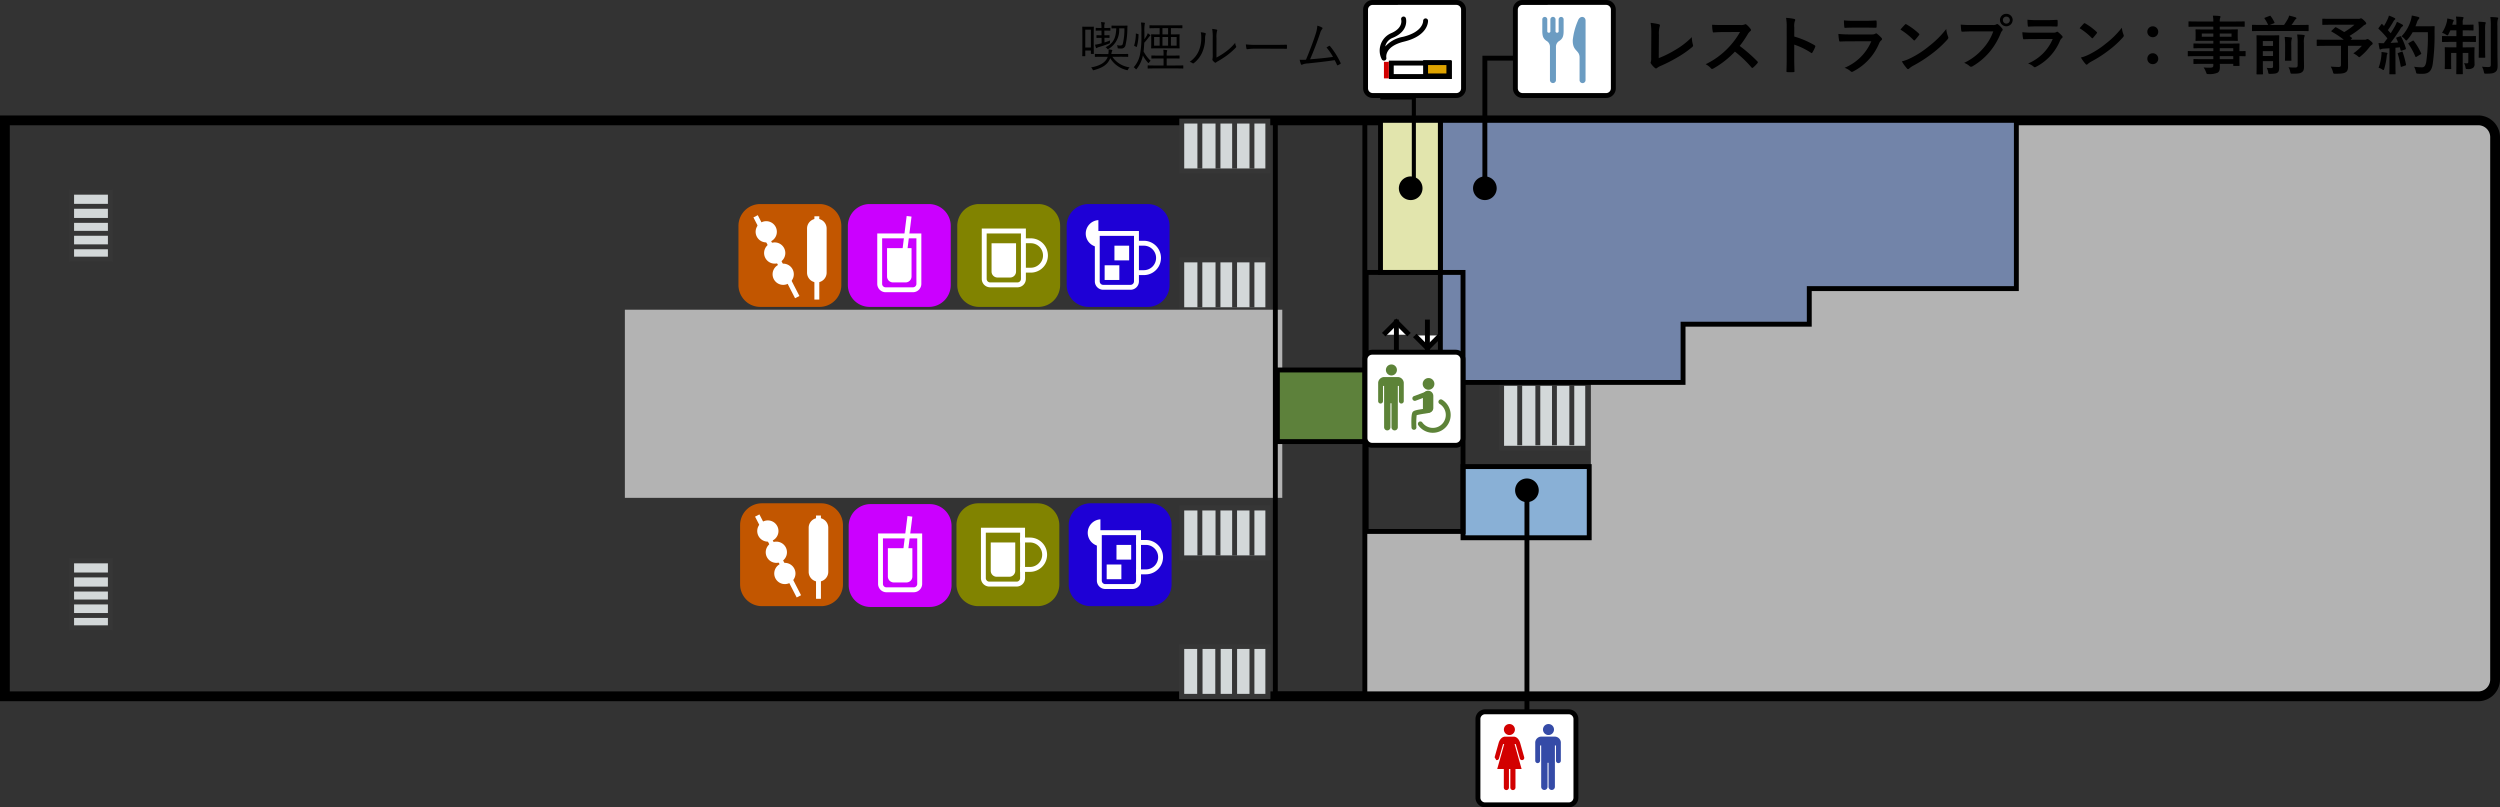 <svg id="グループ_399" data-name="グループ 399" xmlns="http://www.w3.org/2000/svg" xmlns:xlink="http://www.w3.org/1999/xlink" width="430" height="138.861" viewBox="0 0 430 138.861">
  <rect x="0" y="0" width="430" height="138.861" fill="#333333" stroke="none"/>
  <defs>
    <clipPath id="clip-path">
      <rect id="長方形_2712" data-name="長方形 2712" width="430" height="138.861" fill="none"/>
    </clipPath>
  </defs>
  <g id="グループ_398" data-name="グループ 398" clip-path="url(#clip-path)">
    <path id="パス_9845" data-name="パス 9845" d="M278.612,123.33V95.56h38.876V67.1h15.5V56.774h22.071V52.62h35.62V24.72h79.443a2.9,2.9,0,0,1,2.9,2.9v92.753a2.9,2.9,0,0,1-2.9,2.9Z" transform="translate(-43.859 -3.891)" fill="#b3b3b3"/>
    <path id="パス_9846" data-name="パス 9846" d="M426.259,124.32H0V23.566H426.259A3.746,3.746,0,0,1,430,27.307v93.272a3.746,3.746,0,0,1-3.741,3.741M1.685,122.635H426.259a2.058,2.058,0,0,0,2.056-2.056V27.307a2.059,2.059,0,0,0-2.056-2.056H1.685Z" transform="translate(0 -3.71)"/>
    <rect id="長方形_2652" data-name="長方形 2652" width="14.802" height="8.57" transform="translate(203.26 20.829)" fill="#d3d8d9"/>
    <path id="パス_9847" data-name="パス 9847" d="M256.38,33.632H240.735V24.22H256.38Zm-14.8-.843h13.96V25.063h-13.96Z" transform="translate(-37.896 -3.813)" fill="#363636"/>
    <line id="線_608" data-name="線 608" y2="8.31" transform="translate(215.336 20.699)" fill="#d3d8d9"/>
    <rect id="長方形_2653" data-name="長方形 2653" width="0.843" height="8.31" transform="translate(214.914 20.699)" fill="#363636"/>
    <rect id="長方形_2654" data-name="長方形 2654" width="14.802" height="11.148" transform="translate(258.275 65.949)" fill="#d3d8d9"/>
    <path id="パス_9848" data-name="パス 9848" d="M321.673,89.762H306.028V77.771h15.645Zm-14.8-.843h13.96V78.614h-13.96Z" transform="translate(-48.174 -12.243)" fill="#363636"/>
    <line id="線_609" data-name="線 609" y2="10.81" transform="translate(267.364 65.781)" fill="#d3d8d9"/>
    <rect id="長方形_2655" data-name="長方形 2655" width="0.843" height="10.81" transform="translate(266.943 65.78)" fill="#363636"/>
    <line id="線_610" data-name="線 610" y2="10.81" transform="translate(270.351 65.781)" fill="#d3d8d9"/>
    <rect id="長方形_2656" data-name="長方形 2656" width="0.843" height="10.81" transform="translate(269.93 65.78)" fill="#363636"/>
    <line id="線_611" data-name="線 611" y2="10.81" transform="translate(264.508 65.781)" fill="#d3d8d9"/>
    <rect id="長方形_2657" data-name="長方形 2657" width="0.843" height="10.81" transform="translate(264.086 65.78)" fill="#363636"/>
    <line id="線_612" data-name="線 612" y2="10.81" transform="translate(261.392 65.781)" fill="#d3d8d9"/>
    <rect id="長方形_2658" data-name="長方形 2658" width="0.843" height="10.81" transform="translate(260.97 65.78)" fill="#363636"/>
    <rect id="長方形_2659" data-name="長方形 2659" width="14.802" height="8.57" transform="translate(203.26 44.702)" fill="#d3d8d9"/>
    <path id="パス_9849" data-name="パス 9849" d="M256.38,61.966H240.735V52.554H256.38Zm-14.8-.843h13.96V53.4h-13.96Z" transform="translate(-37.896 -8.273)" fill="#363636"/>
    <line id="線_613" data-name="線 613" y2="8.31" transform="translate(215.336 44.573)" fill="#d3d8d9"/>
    <rect id="長方形_2660" data-name="長方形 2660" width="0.843" height="8.31" transform="translate(214.914 44.573)" fill="#363636"/>
    <rect id="長方形_2661" data-name="長方形 2661" width="14.802" height="8.57" transform="translate(203.26 87.383)" fill="#d3d8d9"/>
    <path id="パス_9850" data-name="パス 9850" d="M256.38,112.621H240.735v-9.412H256.38Zm-14.8-.843h13.96v-7.727h-13.96Z" transform="translate(-37.896 -16.247)" fill="#363636"/>
    <line id="線_614" data-name="線 614" y2="8.31" transform="translate(215.336 87.254)" fill="#d3d8d9"/>
    <rect id="長方形_2662" data-name="長方形 2662" width="0.843" height="8.31" transform="translate(214.914 87.254)" fill="#363636"/>
    <rect id="長方形_2663" data-name="長方形 2663" width="14.802" height="8.57" transform="translate(203.26 111.258)" fill="#d3d8d9"/>
    <path id="パス_9851" data-name="パス 9851" d="M256.38,140.956H240.735v-9.412H256.38Zm-14.8-.843h13.96v-7.727h-13.96Z" transform="translate(-37.896 -20.707)" fill="#363636"/>
    <line id="線_615" data-name="線 615" y2="8.31" transform="translate(215.336 111.128)" fill="#d3d8d9"/>
    <rect id="長方形_2664" data-name="長方形 2664" width="0.843" height="8.31" transform="translate(214.914 111.127)" fill="#363636"/>
    <rect id="長方形_2665" data-name="長方形 2665" width="14.802" height="8.57" transform="translate(203.26 111.198)" fill="#d3d8d9"/>
    <path id="パス_9852" data-name="パス 9852" d="M256.38,140.885H240.735v-9.412H256.38Zm-14.8-.843h13.96v-7.727h-13.96Z" transform="translate(-37.896 -20.696)" fill="#363636"/>
    <line id="線_616" data-name="線 616" y2="8.31" transform="translate(215.336 111.068)" fill="#d3d8d9"/>
    <rect id="長方形_2666" data-name="長方形 2666" width="0.843" height="8.31" transform="translate(214.914 111.067)" fill="#363636"/>
    <rect id="長方形_2667" data-name="長方形 2667" width="6.665" height="11.511" transform="translate(12.319 96.472)" fill="#d3d8d9"/>
    <path id="パス_9853" data-name="パス 9853" d="M21.628,126.35H14.121V114h7.507Zm-6.665-.843h5.822V114.839H14.964Z" transform="translate(-2.223 -17.945)" fill="#363636"/>
    <line id="線_617" data-name="線 617" x1="6.463" transform="translate(12.623 103.541)" fill="#d3d8d9"/>
    <rect id="長方形_2668" data-name="長方形 2668" width="6.463" height="0.843" transform="translate(12.623 103.119)" fill="#363636"/>
    <line id="線_618" data-name="線 618" x1="6.463" transform="translate(12.623 105.863)" fill="#d3d8d9"/>
    <rect id="長方形_2669" data-name="長方形 2669" width="6.463" height="0.843" transform="translate(12.623 105.442)" fill="#363636"/>
    <line id="線_619" data-name="線 619" x1="6.463" transform="translate(12.623 101.319)" fill="#d3d8d9"/>
    <rect id="長方形_2670" data-name="長方形 2670" width="6.463" height="0.843" transform="translate(12.623 100.898)" fill="#363636"/>
    <line id="線_620" data-name="線 620" x1="6.463" transform="translate(12.623 98.896)" fill="#d3d8d9"/>
    <rect id="長方形_2671" data-name="長方形 2671" width="6.463" height="0.843" transform="translate(12.623 98.474)" fill="#363636"/>
    <rect id="長方形_2672" data-name="長方形 2672" width="6.665" height="11.511" transform="translate(12.319 33.061)" fill="#d3d8d9"/>
    <path id="パス_9854" data-name="パス 9854" d="M21.628,51.092H14.121V38.738h7.507Zm-6.665-.843h5.822V39.581H14.964Z" transform="translate(-2.223 -6.098)" fill="#363636"/>
    <line id="線_621" data-name="線 621" x1="6.463" transform="translate(12.623 40.13)" fill="#d3d8d9"/>
    <rect id="長方形_2673" data-name="長方形 2673" width="6.463" height="0.843" transform="translate(12.623 39.708)" fill="#363636"/>
    <line id="線_622" data-name="線 622" x1="6.463" transform="translate(12.623 42.452)" fill="#d3d8d9"/>
    <rect id="長方形_2674" data-name="長方形 2674" width="6.463" height="0.843" transform="translate(12.623 42.031)" fill="#363636"/>
    <line id="線_623" data-name="線 623" x1="6.463" transform="translate(12.623 37.908)" fill="#d3d8d9"/>
    <rect id="長方形_2675" data-name="長方形 2675" width="6.463" height="0.843" transform="translate(12.623 37.487)" fill="#363636"/>
    <line id="線_624" data-name="線 624" x1="6.463" transform="translate(12.623 35.485)" fill="#d3d8d9"/>
    <rect id="長方形_2676" data-name="長方形 2676" width="6.463" height="0.843" transform="translate(12.623 35.064)" fill="#363636"/>
    <rect id="長方形_2677" data-name="長方形 2677" width="113.076" height="32.358" transform="translate(107.477 53.272)" fill="#b3b3b3"/>
    <path id="パス_9855" data-name="パス 9855" d="M294.029,24.566V69.647h41.742V59.63h21.71V53.508H393.1V24.566Z" transform="translate(-46.285 -3.867)" fill="#7284a9"/>
    <path id="パス_9856" data-name="パス 9856" d="M336.114,69.99H293.529V24.066h99.912V53.85H357.824v6.122h-21.71Zm-41.742-.843h40.9V59.129h21.71V53.007H392.6v-28.1H294.372Z" transform="translate(-46.207 -3.788)"/>
    <rect id="長方形_2678" data-name="長方形 2678" width="21.706" height="12.244" transform="translate(251.641 80.252)" fill="#89b0d6"/>
    <path id="パス_9857" data-name="パス 9857" d="M320.7,107.832H298.154V94.745H320.7ZM299,106.989h20.863v-11.4H299Z" transform="translate(-46.935 -14.915)"/>
    <rect id="長方形_2679" data-name="長方形 2679" width="10.296" height="26.159" transform="translate(237.447 20.699)" fill="#e2e5ad"/>
    <path id="パス_9858" data-name="パス 9858" d="M292.448,51.067H281.309v-27h11.139Zm-10.3-.843h9.454V24.909h-9.454Z" transform="translate(-44.283 -3.788)"/>
    <rect id="長方形_2680" data-name="長方形 2680" width="16.067" height="12.316" transform="translate(219.711 63.638)" fill="#5d813b"/>
    <path id="パス_9859" data-name="パス 9859" d="M277.169,88.186h-16.91V75.027h16.91ZM261.1,87.343h15.225V75.87H261.1Z" transform="translate(-40.969 -11.811)"/>
    <path id="パス_9860" data-name="パス 9860" d="M295.884,100.506h-17.5V55.112h17.5Zm-16.657-.843h15.814V55.955H279.227Z" transform="translate(-43.823 -8.676)"/>
    <path id="パス_9861" data-name="パス 9861" d="M276.078,123.588H259.841V24.066h16.237Zm-15.395-.843h14.552V24.909H260.684Z" transform="translate(-40.904 -3.788)"/>
    <path id="パス_9862" data-name="パス 9862" d="M324.947,16.509h-14.37a1.24,1.24,0,0,1-1.24-1.241V1.741A1.24,1.24,0,0,1,310.576.5h14.37a1.241,1.241,0,0,1,1.241,1.241V15.268a1.241,1.241,0,0,1-1.241,1.241" transform="translate(-48.695 -0.079)" fill="#fff"/>
    <path id="パス_9863" data-name="パス 9863" d="M324.869,16.852H310.5a1.664,1.664,0,0,1-1.662-1.662V1.662A1.664,1.664,0,0,1,310.5,0h14.37a1.664,1.664,0,0,1,1.662,1.662V15.189a1.664,1.664,0,0,1-1.662,1.662M310.5.843a.821.821,0,0,0-.82.82V15.189a.821.821,0,0,0,.82.82h14.37a.82.82,0,0,0,.819-.82V1.662a.82.82,0,0,0-.819-.82Z" transform="translate(-48.616)"/>
    <path id="パス_9864" data-name="パス 9864" d="M317.646,3.9V5.936a.235.235,0,0,1-.236.235h-.062a.235.235,0,0,1-.236-.235V3.889a.442.442,0,0,0-.885,0V5.936a.235.235,0,0,1-.236.235h-.062a.235.235,0,0,1-.236-.235V3.9a.429.429,0,1,0-.857.007V5.85c0,1.08.254,1.361.681,1.7a1.164,1.164,0,0,1,.636,1.1V14.34a.517.517,0,0,0,1.033,0V8.648a1.163,1.163,0,0,1,.636-1.1c.426-.337.685-.618.681-1.7V3.905a.429.429,0,1,0-.857-.007" transform="translate(-49.561 -0.544)" fill="#6b9cc2"/>
    <path id="パス_9865" data-name="パス 9865" d="M321.947,4.1a11.385,11.385,0,0,0-.89,3.327C321,9.4,322.205,9.111,322.227,10.4v3.95a.514.514,0,0,0,1.027,0c0-1.168.005-4.049.005-5.7V4.1c0-.75-.971-.956-1.312,0" transform="translate(-50.54 -0.545)" fill="#6b9cc2"/>
    <path id="パス_9866" data-name="パス 9866" d="M294.245,87.913h-14.37a1.24,1.24,0,0,1-1.24-1.241V73.145a1.24,1.24,0,0,1,1.24-1.241h14.37a1.241,1.241,0,0,1,1.241,1.241V86.672a1.241,1.241,0,0,1-1.241,1.241" transform="translate(-43.862 -11.319)" fill="#fff"/>
    <path id="パス_9867" data-name="パス 9867" d="M294.166,88.256H279.8a1.664,1.664,0,0,1-1.662-1.662V73.066A1.664,1.664,0,0,1,279.8,71.4h14.37a1.664,1.664,0,0,1,1.662,1.662V86.593a1.664,1.664,0,0,1-1.662,1.662M279.8,72.247a.821.821,0,0,0-.82.82V86.593a.821.821,0,0,0,.82.82h14.37a.82.82,0,0,0,.819-.82V73.066a.82.82,0,0,0-.819-.82Z" transform="translate(-43.783 -11.24)"/>
    <path id="パス_9868" data-name="パス 9868" d="M283.859,74.4a.947.947,0,1,0,.947.947.947.947,0,0,0-.947-.947" transform="translate(-44.535 -11.713)" fill="#5d8338"/>
    <path id="パス_9869" data-name="パス 9869" d="M291.427,77.173a1.006,1.006,0,1,0,1.006,1.005,1.006,1.006,0,0,0-1.006-1.005" transform="translate(-45.717 -12.148)" fill="#5d8338"/>
    <path id="パス_9870" data-name="パス 9870" d="M284.776,76.969h-2.489a1.066,1.066,0,0,0-.958.959v3.183a.415.415,0,1,0,.831,0V78.493h.192V85.6a.546.546,0,1,0,1.092,0V81.475h.176V85.6a.546.546,0,1,0,1.092,0V78.493h.191v2.618a.416.416,0,0,0,.832,0V77.928a1.066,1.066,0,0,0-.959-.959" transform="translate(-44.286 -12.116)" fill="#5d8338"/>
    <path id="パス_9871" data-name="パス 9871" d="M288.55,86.491a.421.421,0,0,1-.42-.4c-.1-2.381.151-2.619.271-2.733.209-.2.656-.295,1.9-.484.236-.036.436-.067.549-.09.09-.018.105-.051.115-.072a1.89,1.89,0,0,0-.227-1.15.422.422,0,0,1-.039-.129l-.079-.606-1.77.658a.421.421,0,0,1-.294-.79l2.267-.843a.414.414,0,0,1,.364.035.419.419,0,0,1,.2.305l.14,1.065a2.441,2.441,0,0,1,.2,1.824.972.972,0,0,1-.7.527c-.121.024-.34.059-.6.1a12.764,12.764,0,0,0-1.407.265,12.76,12.76,0,0,0-.046,2.085.421.421,0,0,1-.4.438h-.018" transform="translate(-45.353 -12.565)" fill="#5d8338"/>
    <path id="パス_9872" data-name="パス 9872" d="M292.018,87.272a3.13,3.13,0,0,1-.52-.044A3.054,3.054,0,0,1,289.53,86a.421.421,0,1,1,.682-.493,2.226,2.226,0,1,0,2.958-3.208.421.421,0,0,1,.436-.72,3.069,3.069,0,0,1-1.589,5.692" transform="translate(-45.565 -12.832)" fill="#5d8338"/>
    <path id="パス_9873" data-name="パス 9873" d="M291.362,83.54a.821.821,0,0,1-.895-.8V80.655a.895.895,0,1,1,1.79,0v2.082a.821.821,0,0,1-.895.8" transform="translate(-45.725 -12.556)" fill="#5d8338"/>
    <path id="パス_9874" data-name="パス 9874" d="M282.463,67.917l2.18-2.18,2.18,2.18" transform="translate(-44.465 -10.348)" fill="#fff"/>
    <path id="パス_9875" data-name="パス 9875" d="M286.469,68.1l-1.881-1.881L282.705,68.1l-.6-.6,2.478-2.477,2.477,2.477Z" transform="translate(-44.409 -10.237)"/>
    <rect id="長方形_2681" data-name="長方形 2681" width="0.843" height="5.336" transform="translate(239.757 54.968)"/>
    <path id="パス_9876" data-name="パス 9876" d="M293.156,68.483l-2.18,2.18-2.18-2.18" transform="translate(-45.462 -10.781)" fill="#fff"/>
    <path id="パス_9877" data-name="パス 9877" d="M290.921,71.2l-2.477-2.477.6-.6,1.881,1.881L292.8,68.13l.6.6Z" transform="translate(-45.406 -10.725)"/>
    <rect id="長方形_2682" data-name="長方形 2682" width="0.843" height="5.336" transform="translate(245.094 54.968)"/>
    <path id="パス_9878" data-name="パス 9878" d="M317.31,161.313h-14.37a1.24,1.24,0,0,1-1.24-1.241V146.545a1.24,1.24,0,0,1,1.24-1.241h14.37a1.241,1.241,0,0,1,1.241,1.241v13.527a1.241,1.241,0,0,1-1.241,1.241" transform="translate(-47.493 -22.873)" fill="#fff"/>
    <path id="パス_9879" data-name="パス 9879" d="M317.232,161.656h-14.37a1.664,1.664,0,0,1-1.662-1.662V146.466a1.664,1.664,0,0,1,1.662-1.662h14.37a1.664,1.664,0,0,1,1.662,1.662v13.527a1.664,1.664,0,0,1-1.662,1.662m-14.37-16.009a.821.821,0,0,0-.82.82v13.527a.821.821,0,0,0,.82.82h14.37a.82.82,0,0,0,.819-.82V146.466a.82.82,0,0,0-.819-.82Z" transform="translate(-47.414 -22.795)"/>
    <path id="パス_9880" data-name="パス 9880" d="M307.944,147.8a.947.947,0,1,0,.947.947.947.947,0,0,0-.947-.947" transform="translate(-48.327 -23.267)" fill="#d20000"/>
    <path id="パス_9881" data-name="パス 9881" d="M305.386,154.4a.383.383,0,0,0,.468-.279l.7-2.467h.2l-1.209,4.291h1.14v3.182a.44.44,0,1,0,.88,0v-3.182h.244v3.182a.44.44,0,1,0,.88,0v-3.182h1.056l-1.21-4.291h.206l.7,2.467a.384.384,0,0,0,.468.279.391.391,0,0,0,.284-.473l-.7-2.474c-.192-.648-.623-1.078-1.106-1.078h-1.48c-.484,0-.915.43-1.107,1.078l-.7,2.474" transform="translate(-48.028 -23.672)" fill="#d20000"/>
    <path id="パス_9882" data-name="パス 9882" d="M315.925,147.8a.947.947,0,1,0,.946.947.946.946,0,0,0-.946-.947" transform="translate(-49.583 -23.267)" fill="#354ba7"/>
    <path id="パス_9883" data-name="パス 9883" d="M316.841,150.37h-2.489a1.066,1.066,0,0,0-.958.959v3.183a.415.415,0,0,0,.831,0v-2.618h.192V159a.546.546,0,0,0,1.092,0v-4.124h.176V159a.546.546,0,1,0,1.092,0v-7.105h.191v2.618a.416.416,0,0,0,.832,0v-3.183a1.066,1.066,0,0,0-.959-.959" transform="translate(-49.334 -23.671)" fill="#354ba7"/>
    <path id="パス_9884" data-name="パス 9884" d="M280,.5h14.37a1.24,1.24,0,0,1,1.24,1.241V15.268a1.24,1.24,0,0,1-1.24,1.241H280a1.241,1.241,0,0,1-1.241-1.241V1.741A1.241,1.241,0,0,1,280,.5" transform="translate(-43.882 -0.079)" fill="#fff"/>
    <path id="パス_9885" data-name="パス 9885" d="M294.292,16.852h-14.37a1.664,1.664,0,0,1-1.662-1.662V1.662A1.664,1.664,0,0,1,279.921,0h14.37a1.664,1.664,0,0,1,1.662,1.662V15.189a1.664,1.664,0,0,1-1.662,1.662M279.921.843a.821.821,0,0,0-.82.82V15.189a.821.821,0,0,0,.82.82h14.37a.82.82,0,0,0,.819-.82V1.662a.82.82,0,0,0-.819-.82Z" transform="translate(-43.803)"/>
    <rect id="長方形_2683" data-name="長方形 2683" width="10.006" height="2.317" transform="translate(239.301 10.848)" fill="#fff"/>
    <path id="パス_9886" data-name="パス 9886" d="M294.357,15.535H283.509v-3.16h10.848Zm-10.006-.843h9.163V13.218h-9.163Z" transform="translate(-44.629 -1.948)"/>
    <rect id="長方形_2684" data-name="長方形 2684" width="4.002" height="2.291" transform="translate(245.199 10.769)" fill="#dfa300"/>
    <path id="パス_9887" data-name="パス 9887" d="M295.354,15.415h-4.845V12.281h4.845Zm-4-.843h3.16V13.124h-3.16Z" transform="translate(-45.731 -1.933)"/>
    <path id="パス_9888" data-name="パス 9888" d="M282.378,10.957a.419.419,0,0,1-.388-.26,3.273,3.273,0,0,1,1.6-4.445c2.123-.885,1.774-2.281,1.758-2.34a.425.425,0,0,1,.292-.518.419.419,0,0,1,.518.285c.007.021.6,2.166-2.243,3.351a2.062,2.062,0,0,0-1.317,1.5,5.432,5.432,0,0,1,3.056-1.665c3.468-.843,3.472-2.659,3.471-2.736a.423.423,0,0,1,.407-.432.418.418,0,0,1,.435.4c.005.1.073,2.571-4.113,3.589-3.41.829-3.075,2.688-3.059,2.766a.423.423,0,0,1-.291.49.415.415,0,0,1-.123.019" transform="translate(-44.343 -0.532)"/>
    <rect id="長方形_2685" data-name="長方形 2685" width="0.843" height="2.844" transform="translate(238.037 10.638)" fill="#d20000"/>
    <path id="パス_9889" data-name="パス 9889" d="M289.624,38.048a2.033,2.033,0,1,1-2.033-2.032,2.033,2.033,0,0,1,2.033,2.032" transform="translate(-44.952 -5.67)"/>
    <path id="パス_9890" data-name="パス 9890" d="M304.765,38.048a2.033,2.033,0,1,1-2.033-2.032,2.033,2.033,0,0,1,2.033,2.032" transform="translate(-47.335 -5.67)"/>
    <path id="パス_9891" data-name="パス 9891" d="M313.352,99.709a2.033,2.033,0,1,1-2.033-2.033,2.033,2.033,0,0,1,2.033,2.033" transform="translate(-48.687 -15.376)"/>
    <path id="パス_9892" data-name="パス 9892" d="M287.885,35.446h-.7V20.188h-5.423v-.7h6.126Z" transform="translate(-44.354 -3.067)"/>
    <path id="パス_9893" data-name="パス 9893" d="M303.455,34.17h-.843V11.376h5.663v.843h-4.82Z" transform="translate(-47.637 -1.791)"/>
    <rect id="長方形_2686" data-name="長方形 2686" width="0.843" height="38.097" transform="translate(262.211 84.333)"/>
    <path id="パス_9894" data-name="パス 9894" d="M338.346,10.731a18.011,18.011,0,0,0,2.793-1.38,13.513,13.513,0,0,0,2.9-2.235,4.929,4.929,0,0,0,.175,1.271.347.347,0,0,1-.11.439,17.776,17.776,0,0,1-2.738,1.883,24.508,24.508,0,0,1-2.684,1.358,2.526,2.526,0,0,0-.613.351.318.318,0,0,1-.2.088.292.292,0,0,1-.186-.088,3.379,3.379,0,0,1-.668-.745.267.267,0,0,1-.066-.175.444.444,0,0,1,.055-.186,2.161,2.161,0,0,0,.044-.624l.022-4.119a10.367,10.367,0,0,0-.12-1.907,11.42,11.42,0,0,1,1.424.242.21.21,0,0,1,.175.208.837.837,0,0,1-.055.23,4.5,4.5,0,0,0-.12,1.358Z" transform="translate(-53.043 -0.734)"/>
    <path id="パス_9895" data-name="パス 9895" d="M354.155,5.078a1.609,1.609,0,0,0,.756-.1.183.183,0,0,1,.12-.044.362.362,0,0,1,.186.088,3.992,3.992,0,0,1,.712.767.292.292,0,0,1,.055.142.3.3,0,0,1-.142.219,2.007,2.007,0,0,0-.405.482,17.283,17.283,0,0,1-1.4,2.048,25.756,25.756,0,0,1,3.034,2.651.249.249,0,0,1,.088.153.271.271,0,0,1-.077.164,5.871,5.871,0,0,1-.734.745.189.189,0,0,1-.131.066.225.225,0,0,1-.153-.088,19.938,19.938,0,0,0-2.848-2.716,15.759,15.759,0,0,1-3.68,2.892.694.694,0,0,1-.252.088.245.245,0,0,1-.186-.1,3,3,0,0,0-.92-.712,13.305,13.305,0,0,0,3.856-2.793,13.435,13.435,0,0,0,2.059-2.749l-2.826.011c-.57,0-1.139.022-1.731.066-.088.011-.12-.066-.142-.186a6.38,6.38,0,0,1-.1-1.139c.591.044,1.139.044,1.851.044Z" transform="translate(-54.809 -0.777)"/>
    <path id="パス_9896" data-name="パス 9896" d="M366.006,6.858a15.451,15.451,0,0,1,3.483,1.49c.12.066.175.142.12.285a6.435,6.435,0,0,1-.471.953c-.044.077-.088.12-.142.12a.168.168,0,0,1-.12-.055A12.13,12.13,0,0,0,366,8.249V10.67c0,.712.022,1.358.044,2.147.011.131-.044.164-.2.164a7.239,7.239,0,0,1-.975,0c-.153,0-.208-.033-.208-.164.033-.811.044-1.457.044-2.158V5.27a8.36,8.36,0,0,0-.109-1.621,8.086,8.086,0,0,1,1.369.175c.153.033.208.1.208.186a.576.576,0,0,1-.088.252,2.851,2.851,0,0,0-.077,1.03Z" transform="translate(-57.393 -0.574)"/>
    <path id="パス_9897" data-name="パス 9897" d="M377.207,7.76c-.548,0-1.1.011-1.643.044-.1,0-.142-.066-.164-.208a8.3,8.3,0,0,1-.12-1.106,19.384,19.384,0,0,0,2.015.088h3.757a1.2,1.2,0,0,0,.581-.12.236.236,0,0,1,.142-.066.282.282,0,0,1,.164.077,6.463,6.463,0,0,1,.734.679.323.323,0,0,1,.11.23.264.264,0,0,1-.12.208,1.255,1.255,0,0,0-.372.515,9.574,9.574,0,0,1-4.469,4.841.517.517,0,0,1-.219.078.359.359,0,0,1-.241-.132,3.209,3.209,0,0,0-1.019-.569,8.543,8.543,0,0,0,4.6-4.568Zm.734-2.355c-.493,0-1.041.011-1.5.044-.11,0-.142-.066-.153-.241a9.545,9.545,0,0,1-.055-1.052,15.091,15.091,0,0,0,1.8.077H380c.712,0,1.293-.033,1.72-.055.1,0,.131.055.131.175a5.561,5.561,0,0,1,0,.854c0,.186-.033.23-.2.219-.361,0-.876-.022-1.544-.022Z" transform="translate(-59.076 -0.654)"/>
    <path id="パス_9898" data-name="パス 9898" d="M388.708,5.011a.205.205,0,0,1,.153-.088.292.292,0,0,1,.142.055A11.422,11.422,0,0,1,391.1,6.533c.066.066.1.11.1.153a.235.235,0,0,1-.066.142c-.164.219-.526.657-.679.822-.055.055-.088.088-.131.088s-.088-.033-.142-.088a11.6,11.6,0,0,0-2.235-1.785c.241-.3.559-.635.767-.854m.953,5.773a16.237,16.237,0,0,0,3.155-2.037,16.455,16.455,0,0,0,3-2.979,4.888,4.888,0,0,0,.307,1.282.536.536,0,0,1,.055.208c0,.1-.055.186-.175.329a17.9,17.9,0,0,1-2.519,2.322,23.552,23.552,0,0,1-3.308,2.147,3.78,3.78,0,0,0-.734.5.3.3,0,0,1-.2.11.284.284,0,0,1-.186-.12,7.589,7.589,0,0,1-.876-1.216,6.6,6.6,0,0,0,1.479-.548" transform="translate(-61.069 -0.775)"/>
    <path id="パス_9899" data-name="パス 9899" d="M440.22,6.3a.929.929,0,0,1-.942.944.937.937,0,0,1,0-1.874.939.939,0,0,1,.942.93m0,4.634a.928.928,0,0,1-.942.942.913.913,0,0,1-.932-.942.923.923,0,0,1,.932-.93.939.939,0,0,1,.942.93" transform="translate(-69.003 -0.845)"/>
    <path id="パス_9900" data-name="パス 9900" d="M448.059,10.16c-.953,0-1.282.022-1.348.022-.1,0-.11-.011-.11-.12V9.4c0-.11.012-.12.11-.12.066,0,.4.022,1.348.022h2.936V8.791h-1.807c-1.063,0-1.425.022-1.49.022-.11,0-.121-.011-.121-.11V8.1c0-.11.01-.12.121-.12.065,0,.427.022,1.49.022h1.807V7.521H449.58c-1.073,0-1.456.022-1.522.022-.121,0-.131-.011-.131-.131,0-.066.022-.208.022-.57V6.25c0-.361-.022-.5-.022-.57,0-.12.01-.131.131-.131.066,0,.449.022,1.522.022h1.414V5.089h-2.76c-.986,0-1.325.022-1.392.022-.109,0-.12-.011-.12-.12V4.3c0-.11.011-.12.12-.12.067,0,.406.022,1.392.022h2.76a5.164,5.164,0,0,0-.078-1.008c.406.011.757.022,1.14.066.1.011.175.055.175.12a.425.425,0,0,1-.066.208,1.7,1.7,0,0,0-.066.613h2.782c.986,0,1.325-.022,1.391-.022.11,0,.12.011.12.12v.69c0,.11-.011.12-.12.12-.066,0-.405-.022-1.391-.022H452.1v.482h1.457c1.073,0,1.457-.022,1.534-.022.11,0,.12.011.12.131,0,.066-.022.208-.022.57v.591c0,.361.022.5.022.57,0,.12-.011.131-.12.131-.077,0-.46-.022-1.534-.022H452.1V8h1.774c1.073,0,1.457-.022,1.512-.022.11,0,.12.011.12.12,0,.066-.022.329-.022.953v.252c.646,0,.9-.022.953-.022.1,0,.11.011.11.12v.658c0,.109-.011.12-.11.12-.055,0-.307-.011-.953-.022v.559c0,.658.022.942.022,1.009,0,.109-.011.12-.12.12h-.843c-.11,0-.121-.012-.121-.12v-.242h-2.312c.012.2.012.384.012.548,0,.5-.1.8-.394.976a3.558,3.558,0,0,1-1.544.241c-.329,0-.329-.011-.438-.318a3.548,3.548,0,0,0-.427-.832,7.466,7.466,0,0,0,1.105.044c.472-.01.57-.088.57-.405v-.252h-1.8c-1.073,0-1.435.022-1.5.022-.11,0-.121-.01-.121-.131v-.592c0-.12.01-.131.121-.131.065,0,.427.023,1.5.023h1.8V10.16Zm2.936-3.889h-1.983V6.82h1.983Zm3.133,0H452.1V6.82h2.026ZM452.1,9.306h2.322V8.791H452.1Zm2.322.854H452.1v.515h2.322Z" transform="translate(-70.303 -0.503)"/>
    <path id="パス_9901" data-name="パス 9901" d="M461.2,5.832c-.965,0-1.3.022-1.369.022-.11,0-.121-.011-.121-.131V4.89c0-.11.011-.12.121-.12.066,0,.4.022,1.369.022h1.293a7.293,7.293,0,0,0-.613-1.084c-.066-.1-.044-.121.077-.175l.745-.285c.154-.055.163-.055.231.043a5.611,5.611,0,0,1,.634,1.052c.044.1.044.11-.12.175l-.69.275h2.465a11.519,11.519,0,0,0,.668-1.063,2.364,2.364,0,0,0,.208-.547,10.416,10.416,0,0,1,1.1.3c.1.043.154.076.154.153,0,.055-.045.1-.1.142a1.206,1.206,0,0,0-.3.383c-.12.185-.272.405-.447.635h1.446c.974,0,1.314-.022,1.379-.022.11,0,.121.01.121.12v.832c0,.12-.012.131-.121.131-.066,0-.405-.022-1.379-.022Zm3.166,4.765c0,.559.021,1.139.021,1.468,0,.416-.034.712-.263.909-.164.142-.439.219-1.239.23-.35,0-.35.011-.4-.329a2.049,2.049,0,0,0-.251-.7c.295.022.448.033.734.033s.361-.066.361-.285v-.909h-1.753v.767c0,.9.024,1.336.024,1.391,0,.11-.013.12-.122.12h-.875c-.11,0-.121-.011-.121-.12,0-.066.022-.482.022-1.424V8.132c0-.942-.022-1.38-.022-1.458,0-.1.011-.109.121-.109.077,0,.339.022,1.15.022h1.38c.811,0,1.073-.022,1.138-.022.11,0,.121.011.121.109,0,.067-.021.57-.021,1.545Zm-2.795-2.191h1.753V7.562h-1.753Zm1.753.887h-1.753v.843h1.753Zm2.081-.887a11.289,11.289,0,0,0-.077-1.556c.393.012.724.045,1.095.088.11.011.155.055.155.12a.981.981,0,0,1-.066.252,5.06,5.06,0,0,0-.044,1.084V9.687c0,.734.021,1.084.021,1.15,0,.11-.011.11-.12.11H465.5c-.11,0-.12,0-.12-.11,0-.077.021-.416.021-1.15Zm3.231,1.621c0,.778.022,1.358.022,1.906s-.1.811-.383,1-.592.241-1.577.241c-.339,0-.339.011-.417-.34a2.181,2.181,0,0,0-.295-.767,9.027,9.027,0,0,0,1.105.055c.34,0,.472-.077.472-.427V7.913a9.045,9.045,0,0,0-.088-1.479c.406.011.756.033,1.129.077.11.011.175.066.175.12a.573.573,0,0,1-.078.23,3.547,3.547,0,0,0-.066,1.052Z" transform="translate(-72.366 -0.501)"/>
    <path id="パス_9902" data-name="パス 9902" d="M476.047,5.339c.088-.088.121-.088.219-.044.471.252.931.515,1.38.811a10.885,10.885,0,0,0,1.764-1.26H475.5c-1.074,0-1.447.022-1.512.022-.1,0-.109-.011-.109-.12V3.926c0-.11.011-.12.109-.12.066,0,.438.022,1.512.022h4.59a.829.829,0,0,0,.285-.033.323.323,0,0,1,.152-.055c.088,0,.242.077.516.351.328.318.393.416.393.537,0,.1-.066.153-.2.208a1.293,1.293,0,0,0-.4.285,15.966,15.966,0,0,1-2.268,1.643l.383.318c.089.077.089.088-.033.186l-.175.153h2.476a.426.426,0,0,0,.252-.055.357.357,0,0,1,.164-.055c.087,0,.2.022.547.318.34.274.362.34.362.46,0,.088-.045.131-.154.208a1.662,1.662,0,0,0-.4.405,10.021,10.021,0,0,1-1.5,1.555c-.121.11-.187.164-.252.164s-.121-.055-.264-.175a3.784,3.784,0,0,0-.756-.482,7.471,7.471,0,0,0,1.468-1.293h-2.388V10.29c0,.8.012,1.3.012,1.709,0,.538-.121.822-.351.987-.318.218-.724.285-1.83.285-.34,0-.34,0-.427-.351a3.535,3.535,0,0,0-.372-.876c.559.043,1.007.066,1.346.066.318,0,.416-.088.416-.4V8.472h-2.673c-.975,0-1.314.022-1.38.022-.11,0-.12-.011-.12-.12V7.519c0-.11.011-.12.12-.12.066,0,.405.022,1.38.022h3.155a15.222,15.222,0,0,0-2.07-1.38c-.056-.033-.078-.055-.078-.088s.022-.066.078-.11Z" transform="translate(-74.445 -0.589)"/>
    <path id="パス_9903" data-name="パス 9903" d="M489.213,6.75c.131-.044.153-.033.208.066a10.133,10.133,0,0,1,.811,1.983c.033.12.011.175-.131.219l-.581.186c-.12.033-.164.022-.186-.077l-.132-.493c-.251.033-.5.055-.755.077v3.012c0,1.008.022,1.38.022,1.435,0,.11-.011.12-.12.12h-.833c-.109,0-.12-.011-.12-.12,0-.066.022-.427.022-1.435V8.8l-1.03.066a1.176,1.176,0,0,0-.405.088.3.3,0,0,1-.164.055c-.077,0-.11-.077-.131-.186-.055-.263-.1-.515-.153-.92a8.665,8.665,0,0,0,.909.022l.613-.832a15.784,15.784,0,0,0-1.479-1.6c-.044-.045-.066-.066-.066-.1s.033-.077.076-.142l.406-.537c.044-.066.077-.1.11-.1s.055.022.1.066l.274.285a10.575,10.575,0,0,0,.591-1.106,3.349,3.349,0,0,0,.252-.679,9.039,9.039,0,0,1,.953.405c.1.054.142.109.142.175s-.044.1-.1.142a.673.673,0,0,0-.208.263,17.506,17.506,0,0,1-.964,1.512c.163.186.329.361.481.548.253-.394.494-.8.734-1.216a5.6,5.6,0,0,0,.34-.757,10.28,10.28,0,0,1,.92.472c.1.055.131.1.131.164s-.033.12-.12.164a1.3,1.3,0,0,0-.361.449c-.559.887-1.161,1.731-1.665,2.377.427-.022.876-.044,1.3-.077-.1-.241-.2-.471-.307-.69-.055-.11-.033-.131.109-.186Zm-3.187,3.3a3.7,3.7,0,0,0,.021-.613c.329.044.624.077.843.12.132.022.187.077.187.131a.4.4,0,0,1-.066.164,1.132,1.132,0,0,0-.066.351,12.756,12.756,0,0,1-.416,2.1c-.044.164-.088.241-.153.241a.537.537,0,0,1-.252-.131,2.3,2.3,0,0,0-.581-.263,8.316,8.316,0,0,0,.482-2.1M489.5,9.4c.131-.044.153-.022.2.1a16.537,16.537,0,0,1,.559,2.07c.023.12.012.153-.131.2l-.581.2c-.165.055-.175.022-.2-.088a16.947,16.947,0,0,0-.493-2.1c-.043-.12-.032-.142.1-.186ZM491.4,6.038a6.7,6.7,0,0,1-.854,1.227c-.121.131-.175.2-.241.2s-.12-.066-.231-.2a2.059,2.059,0,0,0-.591-.515A6.647,6.647,0,0,0,491.053,4.1a5.559,5.559,0,0,0,.208-.932c.416.078.843.175,1.063.231.142.044.23.1.23.175s-.011.12-.11.219a1.393,1.393,0,0,0-.307.559c-.077.218-.153.449-.252.668h2.07c.79,0,1.041-.022,1.106-.022.11,0,.131.022.131.131-.022.307-.022.6-.022.909a35.185,35.185,0,0,1-.318,5.488c-.175,1.117-.635,1.643-1.665,1.665-.23,0-.537.011-.822-.011-.329-.022-.329-.022-.405-.372a3.217,3.217,0,0,0-.307-.832,8.5,8.5,0,0,0,1.391.1c.405,0,.592-.361.7-.942a31.754,31.754,0,0,0,.274-5.093Zm-.011,1.479c.121-.066.153-.044.219.033a10.571,10.571,0,0,1,1.249,2.092c.055.11.033.142-.1.208l-.69.416c-.12.077-.164.055-.208-.066a11.474,11.474,0,0,0-1.15-2.114c-.077-.11-.077-.142.065-.219Z" transform="translate(-76.428 -0.499)"/>
    <path id="パス_9904" data-name="パス 9904" d="M500.973,4.43a5.54,5.54,0,0,0-.077-1.041c.416.011.789.033,1.14.077.1,0,.163.044.163.11a.686.686,0,0,1-.077.241,1.457,1.457,0,0,0-.066.6v.372h.526c.865,0,1.15-.022,1.216-.022.11,0,.121.011.121.12v.767c0,.11-.012.12-.121.12-.066,0-.351-.022-1.216-.022h-.526v1h.734c1.019,0,1.358-.022,1.425-.022.109,0,.12.011.12.12v.778c0,.12-.011.131-.12.131-.067,0-.406-.022-1.425-.022h-.734V8.68h.57c.953,0,1.271-.022,1.346-.022.11,0,.121.011.121.12,0,.066-.021.405-.021,1.106v.383c0,.613.021.942.021,1.238a.781.781,0,0,1-.252.7,1.464,1.464,0,0,1-.92.208c-.34,0-.34-.011-.393-.329a2.085,2.085,0,0,0-.241-.69,4.429,4.429,0,0,0,.482.033c.175,0,.252-.066.252-.274V9.643h-.965v1.446c0,1.347.022,2.037.022,2.1,0,.1-.01.11-.12.11h-.888c-.11,0-.12-.011-.12-.11,0-.077.021-.745.021-2.092V9.643h-.908v1.621c0,.657.021.964.021,1.03,0,.11-.01.12-.12.12h-.876c-.11,0-.121-.011-.121-.12,0-.077.022-.372.022-1.084V9.775c0-.657-.022-.92-.022-1,0-.11.012-.12.121-.12.076,0,.4.022,1.357.022h.526V7.738h-.92c-1.019,0-1.369.022-1.435.022-.11,0-.12-.011-.12-.131V6.85c0-.11.011-.12.12-.12.066,0,.416.022,1.435.022h.92v-1h-1.04q-.149.345-.3.624c-.077.164-.12.241-.2.241a.611.611,0,0,1-.264-.131,2.645,2.645,0,0,0-.668-.318,5.938,5.938,0,0,0,.843-1.939,2.79,2.79,0,0,0,.056-.515,8.967,8.967,0,0,1,.952.208c.132.033.165.066.165.131a.335.335,0,0,1-.078.186.923.923,0,0,0-.11.318l-.066.23h.7Zm3.856,1.457a11.545,11.545,0,0,0-.077-1.621c.383.011.734.033,1.107.077.11.011.164.055.164.12a.858.858,0,0,1-.078.241,7.473,7.473,0,0,0-.033,1.172V8.9c0,.931.023,1.38.023,1.446,0,.11-.011.12-.132.12h-.876c-.11,0-.12-.011-.12-.12,0-.066.021-.515.021-1.446Zm3.2,3.724c0,.767.033,1.643.033,2.191s-.078.9-.4,1.117-.6.285-1.566.285c-.329,0-.329,0-.406-.351a3.146,3.146,0,0,0-.317-.854,8.46,8.46,0,0,0,1.052.066c.361,0,.47-.077.47-.427V5.01a9.055,9.055,0,0,0-.087-1.544,10.056,10.056,0,0,1,1.171.066c.121.011.187.066.187.12a.521.521,0,0,1-.077.23,3.758,3.758,0,0,0-.066,1.106Z" transform="translate(-78.472 -0.533)"/>
    <path id="パス_9905" data-name="パス 9905" d="M222.9,7.88c0,1.705.019,1.983.019,2.03,0,.065-.009.074-.074.074h-.361c-.065,0-.074-.009-.074-.074V9.4h-.964v.9c0,.065-.009.074-.074.074H221c-.065,0-.074-.009-.074-.074s.019-.343.019-2.17V6.961c0-1.233-.019-1.539-.019-1.594s.009-.074.074-.074c.046,0,.185.019.686.019h.482c.491,0,.621-.019.677-.019s.074.009.074.074c0,.046-.019.334-.019,1.335Zm-.491-2.068h-.965V8.89h.965Zm3.69,4.663a4.247,4.247,0,0,0,2.975,1.817,1.017,1.017,0,0,0-.26.344c-.056.11-.083.147-.13.147a.54.54,0,0,1-.13-.028,4.51,4.51,0,0,1-2.818-2.039c-.418,1.094-1.326,1.66-2.781,2.048a.6.6,0,0,1-.139.029c-.056,0-.074-.038-.12-.149a1.1,1.1,0,0,0-.25-.343c1.447-.25,2.513-.816,2.865-1.826h-.854c-.927,0-1.242.019-1.288.019-.065,0-.074-.009-.074-.074v-.361c0-.065.009-.074.074-.074.046,0,.361.019,1.288.019h.955a3.437,3.437,0,0,0,.037-.8,3.462,3.462,0,0,1,.491.074c.083.019.158.046.158.093a.336.336,0,0,1-.065.158,2.393,2.393,0,0,0-.1.473h1.52c.936,0,1.251-.019,1.3-.019.065,0,.074.009.074.074v.361c0,.065-.009.074-.074.074-.046,0-.361-.019-1.3-.019Zm-.334-4.561c0,.065-.009.074-.074.074-.046,0-.214-.019-.8-.019h-.168l.01.806h.083c.528,0,.667-.018.723-.018s.073.008.073.073v.325c0,.064-.008.074-.073.074s-.195-.019-.723-.019h-.075l.01.8a8.708,8.708,0,0,0,.973-.352,1.641,1.641,0,0,0-.037.3c0,.195,0,.195-.176.26-.5.195-1.094.4-1.688.575a1.144,1.144,0,0,0-.324.13c-.037.028-.083.065-.111.065-.056,0-.083-.028-.111-.093a4.646,4.646,0,0,1-.158-.5,5.84,5.84,0,0,0,.816-.158l.325-.084-.01-.935h-.083c-.529,0-.668.019-.724.019s-.074-.01-.074-.074V6.831c0-.065.009-.073.074-.073s.195.018.724.018h.074l-.01-.806h-.11c-.585,0-.752.019-.8.019-.074,0-.083-.009-.083-.074V5.58c0-.065.009-.074.083-.074.046,0,.213.019.8.019h.11V5.413a3.935,3.935,0,0,0-.083-.908c.251.019.4.037.556.056.056.009.112.037.112.083a.341.341,0,0,1-.046.148,1.517,1.517,0,0,0-.047.565v.167h.168c.583,0,.751-.019.8-.019.065,0,.074.009.074.074Zm1.993-.788c.63,0,.816-.019.871-.019s.083.019.083.083a3.7,3.7,0,0,0-.028.445,12.7,12.7,0,0,1-.343,2.948.726.726,0,0,1-.779.473,3.232,3.232,0,0,1-.389-.019c-.13-.009-.148-.009-.167-.158a1.129,1.129,0,0,0-.111-.4,2.756,2.756,0,0,0,.538.065c.232,0,.389-.065.454-.242a10.462,10.462,0,0,0,.287-2.725h-.9a3.761,3.761,0,0,1-1.807,3.532.253.253,0,0,1-.139.065c-.047,0-.074-.037-.139-.12a.671.671,0,0,0-.269-.222c1.381-.65,1.8-1.614,1.854-3.254-.528,0-.7.019-.741.019-.065,0-.074-.009-.074-.074V5.182c0-.065.009-.074.074-.074s.232.019.862.019Z" transform="translate(-34.778 -0.709)"/>
    <path id="パス_9906" data-name="パス 9906" d="M233.269,6.931c0,.166,0,.351-.01.556.168-.233.288-.427.409-.631a2.71,2.71,0,0,0,.176-.416,2.55,2.55,0,0,1,.361.268c.056.047.083.074.083.12s-.046.084-.092.111a.988.988,0,0,0-.232.26c-.176.242-.409.528-.724.881-.019.5-.056,1.029-.111,1.5a6.057,6.057,0,0,0,1.214,1.6,1.566,1.566,0,0,0-.268.287c-.047.065-.074.1-.111.1s-.065-.037-.12-.1a5.928,5.928,0,0,1-.835-1.2,5.481,5.481,0,0,1-1.047,2.28c-.056.065-.083.1-.12.1s-.056-.037-.12-.1a1.041,1.041,0,0,0-.3-.25,4.54,4.54,0,0,0,1.094-2.224,15.506,15.506,0,0,0,.232-3.124v-.64a11.25,11.25,0,0,0-.065-1.715c.222.009.38.028.566.046.065.009.11.037.11.083a1.356,1.356,0,0,1-.046.195,7.583,7.583,0,0,0-.046,1.354Zm-1.113-.352c.093.027.1.027.1.092a8.078,8.078,0,0,1-.287,2.077c-.019.065-.046.065-.12.027l-.278-.139c-.074-.036-.074-.055-.056-.12a6.8,6.8,0,0,0,.278-1.956c0-.074.009-.083.1-.056Zm7.8,5.858c0,.065-.01.075-.074.075-.046,0-.372-.019-1.308-.019h-3.355c-.945,0-1.261.019-1.307.019-.075,0-.083-.01-.083-.075v-.389c0-.065.008-.074.083-.074.046,0,.361.019,1.307.019h1.344V10.778h-.779c-.9,0-1.2.019-1.242.019-.065,0-.075-.009-.075-.074v-.38c0-.065.01-.074.075-.074.046,0,.343.019,1.242.019h.779v-.13a4.521,4.521,0,0,0-.046-.871,4,4,0,0,1,.565.056c.065.009.111.037.111.083a.224.224,0,0,1-.037.12,1.807,1.807,0,0,0-.056.621v.12h.908c.89,0,1.178-.019,1.233-.019s.074.009.074.074v.38c0,.065-.008.074-.074.074s-.343-.019-1.233-.019H237.1v1.214h1.474c.936,0,1.261-.019,1.308-.019.064,0,.074.009.074.074ZM239.8,5.512c0,.065-.008.074-.064.074s-.372-.019-1.3-.019h-.612V6.643h.176c.89,0,1.2-.019,1.251-.019.066,0,.074.009.074.074,0,.046-.019.214-.019.724v.816c0,.519.019.686.019.741s-.008.074-.074.074c-.046,0-.361-.019-1.251-.019h-2.252c-.88,0-1.2.019-1.251.019s-.074-.009-.074-.074.018-.222.018-.741V7.422c0-.51-.018-.667-.018-.724s.009-.074.074-.074.361.019,1.242.019h.148V5.568H235.5c-.936,0-1.242.019-1.288.019-.066,0-.074-.009-.074-.074V5.142c0-.065.008-.074.074-.074.046,0,.352.019,1.288.019h2.938c.927,0,1.242-.019,1.3-.019s.064.009.064.074Zm-3.911,1.576h-.955V8.581h.955Zm1.455-1.521h-.973V6.643h.973Zm0,1.521h-.973V8.581h.973Zm1.465,0h-.983V8.581h.983Z" transform="translate(-36.43 -0.725)"/>
    <path id="パス_9907" data-name="パス 9907" d="M245.532,6.616c.1.037.112.12.066.232a2.177,2.177,0,0,0-.093.724,5.987,5.987,0,0,1-.575,2.54,4.854,4.854,0,0,1-1.326,1.65c-.1.093-.185.1-.26.037a1.341,1.341,0,0,0-.491-.232,4.405,4.405,0,0,0,1.492-1.724,5.418,5.418,0,0,0,.5-2.4,3.772,3.772,0,0,0-.083-.964,3.54,3.54,0,0,1,.769.139m1.929,4.209a12.076,12.076,0,0,0,1.576-.982,8.656,8.656,0,0,0,1.641-1.548,1.578,1.578,0,0,0,.158.584c.037.083.047.139-.056.241a12.593,12.593,0,0,1-1.464,1.3,17.714,17.714,0,0,1-1.6,1.038,1.3,1.3,0,0,0-.306.2.177.177,0,0,1-.25.009,1.907,1.907,0,0,1-.361-.361.257.257,0,0,1-.019-.232,4.752,4.752,0,0,0,.037-.918V7.524a8.283,8.283,0,0,0-.093-1.622,6.441,6.441,0,0,1,.769.12c.139.046.111.139.056.269a4.43,4.43,0,0,0-.083,1.224Z" transform="translate(-38.229 -0.929)"/>
    <path id="パス_9908" data-name="パス 9908" d="M255.828,9.8a7.582,7.582,0,0,0-1.251.093c-.083,0-.13-.037-.158-.13a5.481,5.481,0,0,1-.093-.7,16.928,16.928,0,0,0,2.048.083h2.845c.64,0,1.326-.009,2.031-.028.111-.009.139.009.139.111a4.176,4.176,0,0,1,0,.482c0,.1-.028.12-.139.111-.7-.019-1.382-.019-2-.019Z" transform="translate(-40.036 -1.426)"/>
    <path id="パス_9909" data-name="パス 9909" d="M269.17,5.566c.083.056.093.158-.009.278a1.872,1.872,0,0,0-.334.677c-.454,1.353-1.084,3.041-1.733,4.505,1.251-.1,2.725-.232,3.948-.417a10.124,10.124,0,0,0-1.121-1.622c.148-.084.3-.186.436-.26.093-.055.13-.028.185.047a13.474,13.474,0,0,1,1.8,2.864.126.126,0,0,1-.046.185c-.14.083-.279.158-.408.222-.074.037-.12.019-.168-.083-.12-.26-.249-.538-.389-.788-1.455.222-2.92.38-4.56.556a2.879,2.879,0,0,0-.946.176c-.129.083-.24.093-.3-.037a6.214,6.214,0,0,1-.222-.769,7.254,7.254,0,0,0,1.093-.009c.668-1.585,1.345-3.4,1.66-4.422a5.478,5.478,0,0,0,.287-1.427,3.165,3.165,0,0,1,.825.324" transform="translate(-41.764 -0.825)"/>
    <line id="線_625" data-name="線 625" y2="8.31" transform="translate(212.349 20.699)" fill="#d3d8d9"/>
    <rect id="長方形_2687" data-name="長方形 2687" width="0.843" height="8.31" transform="translate(211.928 20.699)" fill="#363636"/>
    <line id="線_626" data-name="線 626" y2="8.31" transform="translate(209.493 20.699)" fill="#d3d8d9"/>
    <rect id="長方形_2688" data-name="長方形 2688" width="0.843" height="8.31" transform="translate(209.072 20.699)" fill="#363636"/>
    <line id="線_627" data-name="線 627" y2="8.31" transform="translate(206.377 20.699)" fill="#d3d8d9"/>
    <rect id="長方形_2689" data-name="長方形 2689" width="0.843" height="8.31" transform="translate(205.955 20.699)" fill="#363636"/>
    <line id="線_628" data-name="線 628" y2="8.31" transform="translate(212.349 44.573)" fill="#d3d8d9"/>
    <rect id="長方形_2690" data-name="長方形 2690" width="0.843" height="8.31" transform="translate(211.928 44.573)" fill="#363636"/>
    <line id="線_629" data-name="線 629" y2="8.31" transform="translate(209.493 44.573)" fill="#d3d8d9"/>
    <rect id="長方形_2691" data-name="長方形 2691" width="0.843" height="8.31" transform="translate(209.072 44.573)" fill="#363636"/>
    <line id="線_630" data-name="線 630" y2="8.31" transform="translate(206.377 44.573)" fill="#d3d8d9"/>
    <rect id="長方形_2692" data-name="長方形 2692" width="0.843" height="8.31" transform="translate(205.955 44.573)" fill="#363636"/>
    <line id="線_631" data-name="線 631" y2="8.31" transform="translate(212.349 87.254)" fill="#d3d8d9"/>
    <rect id="長方形_2693" data-name="長方形 2693" width="0.843" height="8.31" transform="translate(211.928 87.254)" fill="#363636"/>
    <line id="線_632" data-name="線 632" y2="8.31" transform="translate(209.493 87.254)" fill="#d3d8d9"/>
    <rect id="長方形_2694" data-name="長方形 2694" width="0.843" height="8.31" transform="translate(209.072 87.254)" fill="#363636"/>
    <line id="線_633" data-name="線 633" y2="8.31" transform="translate(206.377 87.254)" fill="#d3d8d9"/>
    <rect id="長方形_2695" data-name="長方形 2695" width="0.843" height="8.31" transform="translate(205.955 87.254)" fill="#363636"/>
    <line id="線_634" data-name="線 634" y2="8.31" transform="translate(212.349 111.128)" fill="#d3d8d9"/>
    <rect id="長方形_2696" data-name="長方形 2696" width="0.843" height="8.31" transform="translate(211.928 111.127)" fill="#363636"/>
    <line id="線_635" data-name="線 635" y2="8.31" transform="translate(209.493 111.128)" fill="#d3d8d9"/>
    <rect id="長方形_2697" data-name="長方形 2697" width="0.843" height="8.31" transform="translate(209.072 111.127)" fill="#363636"/>
    <line id="線_636" data-name="線 636" y2="8.31" transform="translate(206.377 111.128)" fill="#d3d8d9"/>
    <rect id="長方形_2698" data-name="長方形 2698" width="0.843" height="8.31" transform="translate(205.955 111.127)" fill="#363636"/>
    <line id="線_637" data-name="線 637" y2="8.31" transform="translate(212.349 111.068)" fill="#d3d8d9"/>
    <rect id="長方形_2699" data-name="長方形 2699" width="0.843" height="8.31" transform="translate(211.928 111.067)" fill="#363636"/>
    <line id="線_638" data-name="線 638" y2="8.31" transform="translate(209.493 111.068)" fill="#d3d8d9"/>
    <rect id="長方形_2700" data-name="長方形 2700" width="0.843" height="8.31" transform="translate(209.072 111.067)" fill="#363636"/>
    <line id="線_639" data-name="線 639" y2="8.31" transform="translate(206.377 111.068)" fill="#d3d8d9"/>
    <rect id="長方形_2701" data-name="長方形 2701" width="0.843" height="8.31" transform="translate(205.955 111.067)" fill="#363636"/>
    <path id="パス_9910" data-name="パス 9910" d="M402.2,5.846c-.656,0-1.233.03-1.667.051-.131.01-.172-.061-.191-.2-.03-.2-.071-.728-.091-1.021a17.656,17.656,0,0,0,1.94.071H405.8a.967.967,0,0,0,.556-.1.322.322,0,0,1,.172-.061.236.236,0,0,1,.171.071,3.727,3.727,0,0,1,.688.7.344.344,0,0,1,.081.2.277.277,0,0,1-.1.192,1.217,1.217,0,0,0-.233.394,11.89,11.89,0,0,1-1.961,3.284,11.312,11.312,0,0,1-2.87,2.406.489.489,0,0,1-.273.091.354.354,0,0,1-.252-.111,3.006,3.006,0,0,0-.94-.556,9.761,9.761,0,0,0,3.3-2.526,8.509,8.509,0,0,0,1.708-2.88Zm6.983-1.94a1.092,1.092,0,0,1-2.183,0A1.066,1.066,0,0,1,408.1,2.825a1.078,1.078,0,0,1,1.091,1.081m-1.688,0a.6.6,0,1,0,.6-.6.579.579,0,0,0-.6.6" transform="translate(-63.007 -0.445)"/>
    <path id="パス_9911" data-name="パス 9911" d="M414.61,7.35c-.506,0-1.011.01-1.517.04-.09,0-.131-.061-.151-.192a7.669,7.669,0,0,1-.111-1.021,17.86,17.86,0,0,0,1.859.081h3.466a1.112,1.112,0,0,0,.536-.111.223.223,0,0,1,.131-.061.26.26,0,0,1,.152.071,5.951,5.951,0,0,1,.677.627.3.3,0,0,1,.1.212.244.244,0,0,1-.111.192,1.16,1.16,0,0,0-.344.474,8.828,8.828,0,0,1-4.123,4.467.474.474,0,0,1-.2.071.325.325,0,0,1-.222-.12,2.964,2.964,0,0,0-.94-.526,7.881,7.881,0,0,0,4.244-4.214Zm.677-2.173c-.455,0-.96.01-1.384.04-.1,0-.131-.061-.142-.222a8.8,8.8,0,0,1-.051-.97,13.916,13.916,0,0,0,1.657.071h1.819c.656,0,1.192-.03,1.587-.051.091,0,.121.051.121.162a5.12,5.12,0,0,1,0,.788c0,.172-.03.212-.182.2-.334,0-.809-.02-1.425-.02Z" transform="translate(-64.987 -0.634)"/>
    <path id="パス_9912" data-name="パス 9912" d="M425.227,4.812a.192.192,0,0,1,.142-.081.284.284,0,0,1,.131.051,10.529,10.529,0,0,1,1.93,1.435c.061.062.091.1.091.141a.21.21,0,0,1-.061.131c-.152.2-.485.607-.626.759-.051.051-.081.08-.121.08s-.081-.029-.131-.08A10.693,10.693,0,0,0,424.519,5.6c.222-.274.516-.586.708-.789m.879,5.326a14.932,14.932,0,0,0,2.91-1.88,15.2,15.2,0,0,0,2.769-2.748,4.521,4.521,0,0,0,.283,1.182.491.491,0,0,1,.051.191c0,.092-.051.172-.162.3a16.5,16.5,0,0,1-2.324,2.143,21.69,21.69,0,0,1-3.052,1.981,3.508,3.508,0,0,0-.677.464.281.281,0,0,1-.182.1.264.264,0,0,1-.172-.112,7.037,7.037,0,0,1-.808-1.121,6.034,6.034,0,0,0,1.364-.506" transform="translate(-66.827 -0.745)"/>
    <path id="パス_9913" data-name="パス 9913" d="M164.676,59.346H154.508a3.762,3.762,0,0,1-3.763-3.763V45.415a3.762,3.762,0,0,1,3.763-3.763h10.168a3.763,3.763,0,0,1,3.763,3.763V55.583a3.763,3.763,0,0,1-3.763,3.763" transform="translate(-23.73 -6.557)" fill="#c25600"/>
    <path id="パス_9914" data-name="パス 9914" d="M157.9,46.978a1.825,1.825,0,1,1-1.826-1.826,1.826,1.826,0,0,1,1.826,1.826" transform="translate(-24.281 -7.108)" fill="#fff"/>
    <path id="パス_9915" data-name="パス 9915" d="M159.629,51.311a1.825,1.825,0,1,1-1.826-1.826,1.826,1.826,0,0,1,1.826,1.826" transform="translate(-24.554 -7.79)" fill="#fff"/>
    <path id="パス_9916" data-name="パス 9916" d="M161.363,55.645a1.825,1.825,0,1,1-1.826-1.826,1.826,1.826,0,0,1,1.826,1.826" transform="translate(-24.827 -8.472)" fill="#fff"/>
    <line id="線_640" data-name="線 640" x2="7.162" y2="13.903" transform="translate(129.964 37.202)" fill="#fff"/>
    <rect id="長方形_2702" data-name="長方形 2702" width="0.843" height="15.639" transform="translate(129.589 37.395) rotate(-27.255)" fill="#fff"/>
    <path id="パス_9917" data-name="パス 9917" d="M166.43,55.606h0a1.685,1.685,0,0,1-1.685-1.685V46.337a1.685,1.685,0,0,1,3.37,0V53.92a1.685,1.685,0,0,1-1.685,1.685" transform="translate(-25.934 -7.029)" fill="#fff"/>
    <line id="線_641" data-name="線 641" y2="14.324" transform="translate(140.496 37.202)" fill="#fff"/>
    <rect id="長方形_2703" data-name="長方形 2703" width="0.843" height="14.324" transform="translate(140.075 37.202)" fill="#fff"/>
    <path id="パス_9918" data-name="パス 9918" d="M209.176,120.43H199.008a3.763,3.763,0,0,1-3.763-3.763V106.5a3.762,3.762,0,0,1,3.763-3.762h10.168a3.763,3.763,0,0,1,3.763,3.762v10.169a3.764,3.764,0,0,1-3.763,3.763" transform="translate(-30.735 -16.172)" fill="#818300"/>
    <path id="パス_9919" data-name="パス 9919" d="M206.384,117.846h-4.695a1.446,1.446,0,0,1-1.444-1.444v-8.667h7.583V116.4a1.446,1.446,0,0,1-1.444,1.444m-5.3-9.268V116.4a.6.6,0,0,0,.6.6h4.695a.6.6,0,0,0,.6-.6v-7.824Z" transform="translate(-31.522 -16.959)" fill="#fff"/>
    <path id="パス_9920" data-name="パス 9920" d="M205.435,116.634h-2.167a1.024,1.024,0,0,1-1.023-1.024v-4.874h4.213v4.874a1.023,1.023,0,0,1-1.023,1.024" transform="translate(-31.837 -17.432)" fill="#fff"/>
    <path id="パス_9921" data-name="パス 9921" d="M209.93,115.633h-1.685v-.843h1.685a2.106,2.106,0,1,0,0-4.213h-1.685v-.843h1.685a2.949,2.949,0,0,1,0,5.9" transform="translate(-32.781 -17.274)" fill="#fff"/>
    <path id="パス_9922" data-name="パス 9922" d="M165.009,120.43H154.841a3.763,3.763,0,0,1-3.763-3.763V106.5a3.762,3.762,0,0,1,3.763-3.762h10.168a3.763,3.763,0,0,1,3.763,3.762v10.169a3.764,3.764,0,0,1-3.763,3.763" transform="translate(-23.782 -16.172)" fill="#c25600"/>
    <path id="パス_9923" data-name="パス 9923" d="M158.229,108.061a1.825,1.825,0,1,1-1.826-1.826,1.826,1.826,0,0,1,1.826,1.826" transform="translate(-24.333 -16.723)" fill="#fff"/>
    <path id="パス_9924" data-name="パス 9924" d="M159.963,112.395a1.825,1.825,0,1,1-1.826-1.826,1.826,1.826,0,0,1,1.826,1.826" transform="translate(-24.606 -17.406)" fill="#fff"/>
    <path id="パス_9925" data-name="パス 9925" d="M161.7,116.728a1.825,1.825,0,1,1-1.826-1.826,1.826,1.826,0,0,1,1.826,1.826" transform="translate(-24.879 -18.088)" fill="#fff"/>
    <line id="線_642" data-name="線 642" x2="7.162" y2="13.903" transform="translate(130.245 88.67)" fill="#fff"/>
    <rect id="長方形_2704" data-name="長方形 2704" width="0.843" height="15.639" transform="translate(129.87 88.862) rotate(-27.255)" fill="#fff"/>
    <path id="パス_9926" data-name="パス 9926" d="M166.763,116.69h0A1.685,1.685,0,0,1,165.078,115v-7.583a1.685,1.685,0,0,1,3.37,0V115a1.685,1.685,0,0,1-1.685,1.685" transform="translate(-25.986 -16.645)" fill="#fff"/>
    <line id="線_643" data-name="線 643" y2="14.324" transform="translate(140.777 88.67)" fill="#fff"/>
    <rect id="長方形_2705" data-name="長方形 2705" width="0.843" height="14.324" transform="translate(140.356 88.669)" fill="#fff"/>
    <path id="パス_9927" data-name="パス 9927" d="M209.343,59.346H199.175a3.762,3.762,0,0,1-3.763-3.763V45.415a3.762,3.762,0,0,1,3.763-3.763h10.168a3.763,3.763,0,0,1,3.763,3.763V55.583a3.763,3.763,0,0,1-3.763,3.763" transform="translate(-30.761 -6.557)" fill="#818300"/>
    <path id="パス_9928" data-name="パス 9928" d="M206.551,56.763h-4.695a1.446,1.446,0,0,1-1.444-1.444V46.652H208v8.667a1.446,1.446,0,0,1-1.444,1.444m-5.3-9.268v7.824a.6.6,0,0,0,.6.6h4.695a.6.6,0,0,0,.6-.6V47.495Z" transform="translate(-31.548 -7.344)" fill="#fff"/>
    <path id="パス_9929" data-name="パス 9929" d="M205.6,55.55h-2.167a1.023,1.023,0,0,1-1.023-1.023V49.652h4.213v4.875A1.023,1.023,0,0,1,205.6,55.55" transform="translate(-31.863 -7.816)" fill="#fff"/>
    <path id="パス_9930" data-name="パス 9930" d="M210.1,54.55h-1.685v-.843H210.1a2.106,2.106,0,1,0,0-4.213h-1.685v-.843H210.1a2.949,2.949,0,0,1,0,5.9" transform="translate(-32.808 -7.659)" fill="#fff"/>
    <path id="パス_9931" data-name="パス 9931" d="M231.676,59.346H221.508a3.762,3.762,0,0,1-3.763-3.763V45.415a3.762,3.762,0,0,1,3.763-3.763h10.168a3.763,3.763,0,0,1,3.763,3.763V55.583a3.763,3.763,0,0,1-3.763,3.763" transform="translate(-34.277 -6.557)" fill="#1e00d6"/>
    <rect id="長方形_2706" data-name="長方形 2706" width="2.528" height="2.528" transform="translate(191.683 42.257)" fill="#fff"/>
    <rect id="長方形_2707" data-name="長方形 2707" width="2.528" height="2.528" transform="translate(189.998 45.628)" fill="#fff"/>
    <path id="パス_9932" data-name="パス 9932" d="M223.81,49.561a2.318,2.318,0,0,1,0-4.627" transform="translate(-34.888 -7.073)" fill="#fff"/>
    <path id="パス_9933" data-name="パス 9933" d="M229.634,57.263h-4.695a1.446,1.446,0,0,1-1.444-1.444V47.152h7.583v8.667a1.446,1.446,0,0,1-1.444,1.444m-5.3-9.268v7.824a.6.6,0,0,0,.6.6h4.695a.6.6,0,0,0,.6-.6V47.995Z" transform="translate(-35.182 -7.423)" fill="#fff"/>
    <path id="パス_9934" data-name="パス 9934" d="M233.18,55.05h-1.685v-.843h1.685a2.106,2.106,0,0,0,0-4.213h-1.685v-.843h1.685a2.949,2.949,0,0,1,0,5.9" transform="translate(-36.441 -7.737)" fill="#fff"/>
    <path id="パス_9935" data-name="パス 9935" d="M187.009,59.346H176.841a3.762,3.762,0,0,1-3.763-3.763V45.415a3.762,3.762,0,0,1,3.763-3.763h10.168a3.763,3.763,0,0,1,3.763,3.763V55.583a3.763,3.763,0,0,1-3.763,3.763" transform="translate(-27.246 -6.557)" fill="#cb00ff"/>
    <path id="パス_9936" data-name="パス 9936" d="M185.217,57.763h-4.695a1.446,1.446,0,0,1-1.444-1.444V47.652h7.583v8.667a1.446,1.446,0,0,1-1.444,1.444m-5.3-9.268v7.824a.6.6,0,0,0,.6.6h4.695a.6.6,0,0,0,.6-.6V48.495Z" transform="translate(-28.19 -7.501)" fill="#fff"/>
    <path id="パス_9937" data-name="パス 9937" d="M184.268,56.55H182.1a1.023,1.023,0,0,1-1.023-1.023V50.652h4.213v4.875a1.023,1.023,0,0,1-1.023,1.023" transform="translate(-28.505 -7.974)" fill="#fff"/>
    <rect id="長方形_2708" data-name="長方形 2708" width="6.793" height="0.842" transform="translate(155.104 43.89) rotate(-82.875)" fill="#fff"/>
    <path id="パス_9938" data-name="パス 9938" d="M232.093,120.43H221.925a3.763,3.763,0,0,1-3.763-3.763V106.5a3.762,3.762,0,0,1,3.763-3.762h10.168a3.763,3.763,0,0,1,3.763,3.762v10.169a3.764,3.764,0,0,1-3.763,3.763" transform="translate(-34.343 -16.172)" fill="#1e00d6"/>
    <rect id="長方形_2709" data-name="長方形 2709" width="2.528" height="2.528" transform="translate(192.035 93.725)" fill="#fff"/>
    <rect id="長方形_2710" data-name="長方形 2710" width="2.528" height="2.528" transform="translate(190.349 97.095)" fill="#fff"/>
    <path id="パス_9939" data-name="パス 9939" d="M224.227,110.645a2.318,2.318,0,0,1,0-4.628" transform="translate(-34.954 -16.689)" fill="#fff"/>
    <path id="パス_9940" data-name="パス 9940" d="M230.051,118.346h-4.695a1.446,1.446,0,0,1-1.444-1.444v-8.667H231.5V116.9a1.446,1.446,0,0,1-1.444,1.444m-5.3-9.268V116.9a.6.6,0,0,0,.6.6h4.695a.6.6,0,0,0,.6-.6v-7.824Z" transform="translate(-35.248 -17.038)" fill="#fff"/>
    <path id="パス_9941" data-name="パス 9941" d="M233.6,116.133h-1.685v-.843H233.6a2.106,2.106,0,0,0,0-4.213h-1.685v-.843H233.6a2.949,2.949,0,0,1,0,5.9" transform="translate(-36.507 -17.353)" fill="#fff"/>
    <path id="パス_9942" data-name="パス 9942" d="M187.176,120.6H177.008a3.762,3.762,0,0,1-3.763-3.763V106.665a3.762,3.762,0,0,1,3.763-3.763h10.168a3.763,3.763,0,0,1,3.763,3.763v10.168a3.763,3.763,0,0,1-3.763,3.763" transform="translate(-27.272 -16.199)" fill="#cb00ff"/>
    <path id="パス_9943" data-name="パス 9943" d="M185.384,119.013h-4.695a1.446,1.446,0,0,1-1.444-1.444V108.9h7.583v8.667a1.446,1.446,0,0,1-1.444,1.444m-5.3-9.268v7.824a.6.6,0,0,0,.6.6h4.695a.6.6,0,0,0,.6-.6v-7.824Z" transform="translate(-28.216 -17.143)" fill="#fff"/>
    <path id="パス_9944" data-name="パス 9944" d="M184.435,117.8h-2.167a1.023,1.023,0,0,1-1.023-1.023V111.9h4.213v4.875a1.023,1.023,0,0,1-1.023,1.023" transform="translate(-28.531 -17.615)" fill="#fff"/>
    <rect id="長方形_2711" data-name="長方形 2711" width="6.793" height="0.842" transform="translate(155.245 95.498) rotate(-82.875)" fill="#fff"/>
  </g>
</svg>
